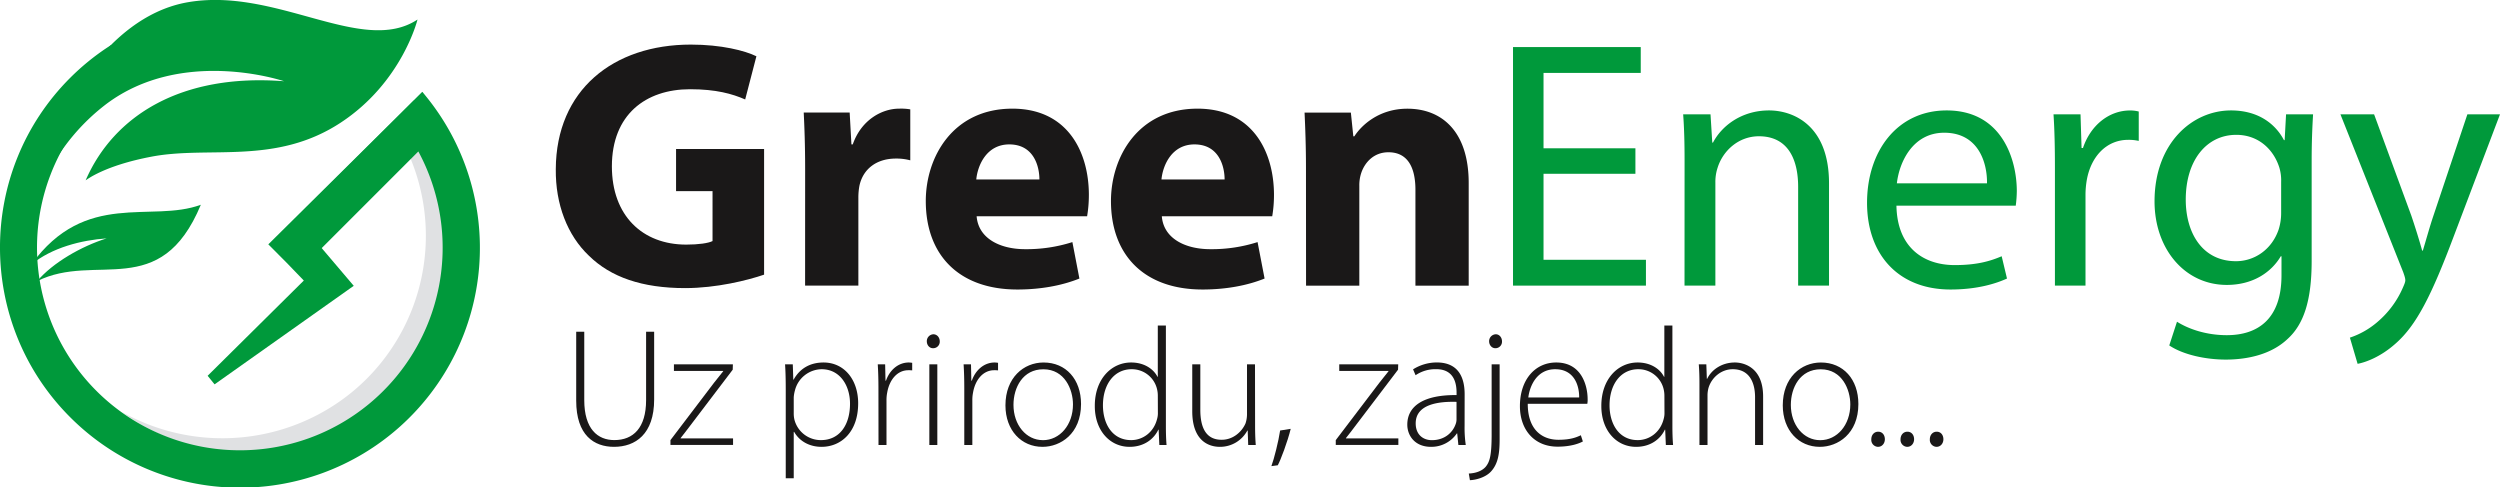 <?xml version="1.0" encoding="UTF-8"?> <svg xmlns="http://www.w3.org/2000/svg" viewBox="0 0 1877.2 365.94"><defs><style>.cls-1{fill:#1a1818;}.cls-2{fill:#00993b;}.cls-3{fill:#e0e1e3;}</style></defs><g id="Layer_2" data-name="Layer 2"><g id="Layer_1-2" data-name="Layer 1"><path class="cls-1" d="M573.74,206.23c-12.37,4.25-35.81,10.1-59.25,10.1-32.39,0-55.83-8.24-72.16-24.19-16.33-15.41-25.28-38.8-25-65.11.27-59.53,43.19-93.55,101.39-93.55,22.92,0,40.56,4.52,49.25,8.77l-8.43,32.43C549.78,70.43,537.67,67,518.18,67c-33.45,0-58.73,19.14-58.73,57.94,0,36.94,22.91,58.73,55.83,58.73,9.22,0,16.59-1.06,19.75-2.66V143.51H507.64V111.88h66.1Z"></path><path class="cls-1" d="M604.56,127.3c0-19.14-.53-31.63-1.06-42.79H638l1.32,23.92h1c6.58-18.87,22.39-26.84,34.76-26.84a41,41,0,0,1,8.43.53v38.27a39.76,39.76,0,0,0-10.8-1.33c-14.74,0-24.75,8-27.39,20.46a48.68,48.68,0,0,0-.79,9v65.91h-40Z"></path><path class="cls-1" d="M733.33,162.38c1.32,16.74,17.65,24.72,36.35,24.72a112.62,112.62,0,0,0,35.55-5.32l5.27,27.37c-13.17,5.32-29.23,8.24-46.62,8.24-43.71,0-68.73-25.78-68.73-66.44,0-32.95,20.28-69.36,65.05-69.36,41.61,0,57.41,32.69,57.41,64.84a96.39,96.39,0,0,1-1.32,15.95Zm47.14-27.64c0-9.83-4.21-26.31-22.64-26.31-16.86,0-23.71,15.41-24.76,26.31Z"></path><path class="cls-1" d="M872.39,162.38c1.31,16.74,17.64,24.72,36.34,24.72a112.62,112.62,0,0,0,35.55-5.32l5.27,27.37c-13.17,5.32-29.23,8.24-46.61,8.24-43.72,0-68.74-25.78-68.74-66.44,0-32.95,20.28-69.36,65-69.36,41.61,0,57.41,32.69,57.41,64.84a96.39,96.39,0,0,1-1.32,15.95Zm47.14-27.64c0-9.83-4.22-26.31-22.65-26.31-16.86,0-23.7,15.41-24.76,26.31Z"></path><path class="cls-1" d="M980.63,126c0-16.21-.53-30-1.06-41.46h34.77l1.84,17.81h.79c5.27-8.24,18.44-20.73,39.77-20.73,26.33,0,46.08,17.54,46.08,55.81v77.07h-40v-72c0-16.75-5.79-28.17-20.27-28.17-11.07,0-17.65,7.7-20.28,15.14a28.87,28.87,0,0,0-1.58,10.1v74.95h-40Z"></path><path class="cls-2" d="M1228,130.49h-69v64.58h76.9v19.4h-99.81V35.34H1232V54.75h-73v56.6h69Z"></path><path class="cls-2" d="M1264.91,120.65c0-13.28-.27-24.18-1.06-34.81h20.54l1.32,21.26h.53c6.32-12.22,21.07-24.18,42.13-24.18,17.65,0,45,10.63,45,54.74v76.81h-23.18V140.32c0-20.73-7.64-38-29.49-38-15.28,0-27.13,10.89-31.08,23.92a34,34,0,0,0-1.58,10.89v77.34h-23.17Z"></path><path class="cls-2" d="M1424,154.41c.53,31.62,20.54,44.64,43.72,44.64,16.59,0,26.6-2.92,35.29-6.64l4,16.74c-8.17,3.72-22.12,8.24-42.4,8.24-39.24,0-62.68-26.31-62.68-65.11s22.65-69.36,59.78-69.36c41.61,0,52.67,36.94,52.67,60.59a90,90,0,0,1-.79,10.9Zm68-16.75c.26-14.88-6.06-38-32.13-38-23.44,0-33.71,21.79-35.55,38Z"></path><path class="cls-2" d="M1543,126c0-15.15-.27-28.17-1.06-40.13h20.28l.79,25.25h1.06c5.79-17.28,19.75-28.17,35.28-28.17a25,25,0,0,1,6.59.79v22.06a34.58,34.58,0,0,0-7.9-.8c-16.33,0-27.92,12.5-31.08,30a67.06,67.06,0,0,0-1,10.89v68.57H1543Z"></path><path class="cls-2" d="M1735.78,195.86c0,29.5-5.79,47.58-18.17,58.74-12.38,11.69-30.28,15.41-46.35,15.41-15.27,0-32.13-3.72-42.4-10.63l5.8-17.8c8.42,5.31,21.59,10.1,37.39,10.1,23.7,0,41.08-12.5,41.08-44.92V192.41h-.52c-7.11,12-20.81,21.53-40.56,21.53-31.6,0-54.25-27.11-54.25-62.72,0-43.59,28.18-68.3,57.41-68.3,22.12,0,34.24,11.69,39.77,22.32h.52l1.06-19.4h20.28c-.53,9.3-1.06,19.67-1.06,35.35Zm-22.91-59.26a33.39,33.39,0,0,0-1.32-10.63c-4.21-13.55-15.53-24.72-32.39-24.72-22.12,0-37.92,18.87-37.92,48.64,0,25.25,12.64,46.24,37.66,46.24,14.22,0,27.12-9,32.13-23.92a41.19,41.19,0,0,0,1.84-12.49Z"></path><path class="cls-2" d="M1782.66,85.84l27.92,76c2.89,8.5,6.05,18.6,8.16,26.31h.53c2.37-7.71,5-17.54,8.16-26.84l25.28-75.48h24.49l-34.76,91.69c-16.59,44.11-27.91,66.7-43.72,80.52-11.32,10.1-22.64,14.09-28.44,15.15l-5.79-19.66a61.34,61.34,0,0,0,20.28-11.43,70.78,70.78,0,0,0,19.48-26.05c1.06-2.39,1.85-4.25,1.85-5.58s-.53-3.19-1.58-6.11L1757.38,85.84Z"></path><path class="cls-1" d="M438.71,249.11v51.34c0,21.7,10.1,30,22.58,30,14.13,0,23.85-9.08,23.85-30V249.11h6.05v50.83c0,26.12-14.13,35.58-30.15,35.58-14.88,0-28.38-8.58-28.38-34.69V249.11Z"></path><path class="cls-1" d="M503.43,330.47l32.67-43c2.27-2.9,4.54-5.81,6.94-8.71v-.25h-37v-4.92h44.27l-.12,4-32.67,43c-2.15,2.78-4.17,5.55-6.44,8.33v.25h39.36v4.92H503.43Z"></path><path class="cls-1" d="M590,292.88c0-7.57-.13-13.5-.51-19.3h5.8l.38,11.48h.25c4.42-7.95,11.86-12.87,22.46-12.87,15.51,0,26,12.87,26,30.66,0,21.57-12.86,32.67-27.5,32.67-8.7,0-16.39-3.91-20.56-11.23H596v34.82h-6Zm6,17.41a19.82,19.82,0,0,0,.51,4.79,20.45,20.45,0,0,0,19.93,15.39c13.87,0,21.82-11.23,21.82-27.37,0-13.63-7.57-25.86-21.32-25.86a21,21,0,0,0-20.06,16,25.2,25.2,0,0,0-.88,5.17Z"></path><path class="cls-1" d="M659.6,291.75c0-6.06-.13-12.24-.51-18.17h5.55l.26,12.24h.38c2.64-7.7,9-13.63,17.15-13.63a16.17,16.17,0,0,1,2.52.25v5.68a21.43,21.43,0,0,0-2.9-.12c-8.32,0-14.25,7.19-15.89,16.9a28.21,28.21,0,0,0-.51,5.8v33.43h-6Z"></path><path class="cls-1" d="M700.6,261.47c-2.78,0-4.67-2.4-4.67-5.17a5.17,5.17,0,0,1,4.92-5.3c2.77,0,4.79,2.4,4.79,5.3a4.91,4.91,0,0,1-4.92,5.17Zm-2.78,72.66V273.58h6v60.55Z"></path><path class="cls-1" d="M724.06,291.75c0-6.06-.13-12.24-.51-18.17h5.55l.26,12.24h.38c2.64-7.7,9-13.63,17.15-13.63a16.17,16.17,0,0,1,2.52.25v5.68a21.43,21.43,0,0,0-2.9-.12c-8.32,0-14.25,7.19-15.89,16.9a28.21,28.21,0,0,0-.51,5.8v33.43h-6.05Z"></path><path class="cls-1" d="M782.72,335.52c-15.64,0-27.75-12.24-27.75-31.16,0-20.69,13.62-32.17,28.63-32.17,16.78,0,28.13,12.62,28.13,31.16,0,22.45-15.51,32.17-28.88,32.17Zm.38-5c12.61,0,22.58-11.35,22.58-26.87,0-11.1-6.18-26.36-22.2-26.36C768,277.24,761,291,761,304c0,15.14,9.59,26.49,22,26.49Z"></path><path class="cls-1" d="M875.44,244.44v75.69c0,4.41.12,9.71.5,14h-5.42L870,322.65h-.25c-3.15,6.69-10.34,12.87-21.57,12.87-15,0-26.11-12.49-26.11-30.53-.13-20.18,12.36-32.8,27.25-32.8,10.47,0,17.15,5.43,19.8,10.72h.25V244.44Zm-6.06,53.11a21.17,21.17,0,0,0-.63-5.55,19.4,19.4,0,0,0-19-14.76c-13.24,0-21.57,11.48-21.57,27.12,0,13.62,6.82,26.11,21.2,26.11,8.7,0,16.9-5.8,19.42-15.77a15.62,15.62,0,0,0,.63-5Z"></path><path class="cls-1" d="M942.42,319.37c0,5.3.13,10.09.51,14.76h-5.68l-.38-10.85h-.25a23.28,23.28,0,0,1-20.69,12.24c-7.69,0-20.69-3.91-20.69-26.74v-35.2h6.06v34.06c0,13.12,4,22.58,16,22.58,8.83,0,15.26-6.18,17.91-12.24a21.8,21.8,0,0,0,1.14-6.68V273.58h6Z"></path><path class="cls-1" d="M954.66,350c2-5.29,5.42-18.92,6.56-26.74l7.95-1.26c-2.27,9.46-7.7,23.84-9.72,27.37Z"></path><path class="cls-1" d="M1003,330.47l32.68-43c2.27-2.9,4.54-5.81,6.93-8.71v-.25h-37v-4.92h44.28l-.13,4-32.67,43c-2.14,2.78-4.16,5.55-6.43,8.33v.25H1050v4.92H1003Z"></path><path class="cls-1" d="M1099.73,319.75a90.47,90.47,0,0,0,.88,14.38h-5.55l-.88-8.7h-.25a23.17,23.17,0,0,1-19.43,10.09c-12.24,0-17.79-8.58-17.79-16.65,0-14,12.24-22.46,37-22.21V295c0-5.93-1.13-17.92-15.51-17.79a26.48,26.48,0,0,0-15.27,4.54l-1.89-4.42a33.54,33.54,0,0,1,17.79-5.17c17.53,0,20.94,13.12,20.94,23.84Zm-6.06-18c-13.24-.38-30.65,1.64-30.65,16.15,0,8.7,5.8,12.61,12.11,12.61,10.09,0,15.89-6.18,17.91-12.11a10,10,0,0,0,.63-3.66Z"></path><path class="cls-1" d="M1102.88,355.57c5.3-.25,9.84-1.89,12.62-5,3.15-3.79,4.54-8.58,4.54-24.6V273.58h6V330c0,10.85-1.26,18.29-6.43,24-4.41,4.8-12,6.44-15.89,6.56Zm19.94-94.1c-2.78,0-4.67-2.52-4.67-5.17a5.19,5.19,0,0,1,5-5.3c2.78,0,4.67,2.52,4.67,5.3a4.9,4.9,0,0,1-4.92,5.17Z"></path><path class="cls-1" d="M1147.16,303.22c0,19.3,10.6,27,23.08,27,8.84,0,13.38-1.77,16.78-3.41l1.52,4.67c-2.28,1.26-8.46,3.91-19,3.91-17.41,0-28.26-12.61-28.26-30.4,0-20.18,11.61-32.8,27.25-32.8,19.8,0,23.59,18.67,23.59,27.38a15.59,15.59,0,0,1-.25,3.65Zm38.6-4.79c.13-8.45-3.41-21.19-18-21.19-13.37,0-19,11.86-20.18,21.19Z"></path><path class="cls-1" d="M1255.77,244.44v75.69c0,4.41.13,9.71.51,14h-5.43l-.5-11.48h-.26c-3.15,6.69-10.34,12.87-21.57,12.87-15,0-26.11-12.49-26.11-30.53-.12-20.18,12.36-32.8,27.25-32.8,10.47,0,17.16,5.43,19.8,10.72h.26V244.44Zm-6,53.11a21.6,21.6,0,0,0-.63-5.55,19.4,19.4,0,0,0-19-14.76c-13.25,0-21.57,11.48-21.57,27.12,0,13.62,6.81,26.11,21.19,26.11,8.7,0,16.9-5.8,19.43-15.77a15.9,15.9,0,0,0,.63-5Z"></path><path class="cls-1" d="M1276.08,288.09c0-5.55-.12-9.72-.5-14.51h5.67l.38,10.85h.25c3.28-6.81,11-12.24,20.82-12.24,5.8,0,21.19,2.9,21.19,25.61v36.33h-6.05V298.3c0-11.1-4.29-21.06-16.78-21.06-8.45,0-15.77,6.05-18.17,14a21.88,21.88,0,0,0-.75,5.3v37.59h-6.06Z"></path><path class="cls-1" d="M1366.4,335.52c-15.64,0-27.75-12.24-27.75-31.16,0-20.69,13.63-32.17,28.64-32.17,16.77,0,28.13,12.62,28.13,31.16,0,22.45-15.52,32.17-28.89,32.17Zm.38-5c12.62,0,22.58-11.35,22.58-26.87,0-11.1-6.18-26.36-22.2-26.36-15.52,0-22.45,13.75-22.45,26.74,0,15.14,9.58,26.49,22,26.49Z"></path><path class="cls-1" d="M1410.05,335.52a5.21,5.21,0,0,1-4.92-5.68c0-3.28,2.15-5.68,5.17-5.68s5,2.4,5,5.68c0,3-2,5.68-5.17,5.68Z"></path><path class="cls-1" d="M1432,335.52a5.21,5.21,0,0,1-4.92-5.68c0-3.28,2.15-5.68,5.17-5.68s5,2.4,5,5.68c0,3-2,5.68-5.17,5.68Z"></path><path class="cls-1" d="M1454,335.52a5.21,5.21,0,0,1-4.92-5.68c0-3.28,2.15-5.68,5.17-5.68s5,2.4,5,5.68c0,3-2,5.68-5.17,5.68Z"></path><path class="cls-3" d="M91.32,309.22c55.21,40.73,132.84,42.29,189.6-1.1,62.72-47.93,78.58-134.37,40.21-201.29L308.28,119.1a151.85,151.85,0,0,1-6,128.71c-39.29,74.62-132.14,103-207.4,63.36C93.69,310.54,92.5,309.88,91.32,309.22Z"></path><path class="cls-2" d="M320.42,73l-3.24-4L311,75.21l-.07-.07L203.56,182.49l20.9,20.9,89.67-89.67a152.14,152.14,0,0,1-134,224.39h0A152.29,152.29,0,0,1,98.78,57.05l4.91-3.1L83.47,33.73l-3.16,2.11A180.68,180.68,0,0,0,52.66,58.49c-70.23,70.23-70.21,184.51,0,254.76A180.12,180.12,0,0,0,320.42,73Z"></path><path class="cls-2" d="M150.81,153.74c-37.24,13.83-86.55-11.38-127.27,44.87C39,185.9,61.17,180.29,80.06,179c-19.12,6-40.34,18.22-52.17,32.11C71.94,189.08,120.48,226.67,150.81,153.74Z"></path><path class="cls-2" d="M139.31,2C108.37,8,84.92,29.69,69.3,49.71Q65.52,55,62.1,60.65a210.26,210.26,0,0,0-20.5,47.76c-2.2,7.33-4,14.75-5.8,22.18A155.12,155.12,0,0,1,79.38,78.45h0C136.79,34.91,213.31,61,213.31,61c-76.87-6-127.71,25.54-149,74.39.46-.09,13.39-10.94,49.69-17.8,43.44-8.2,92.92,6.59,141.77-25.46C302,61.8,313.5,14.67,313.5,14.67,271.73,42.19,206.5-10.8,139.31,2Z"></path><polygon class="cls-2" points="239.4 183.75 307.58 118.24 317.18 69 201.47 183.47 215.25 197.31 228.13 210.65 155.91 282.17 161.12 288.6 265.62 214.61 239.4 183.75"></polygon></g></g></svg> 